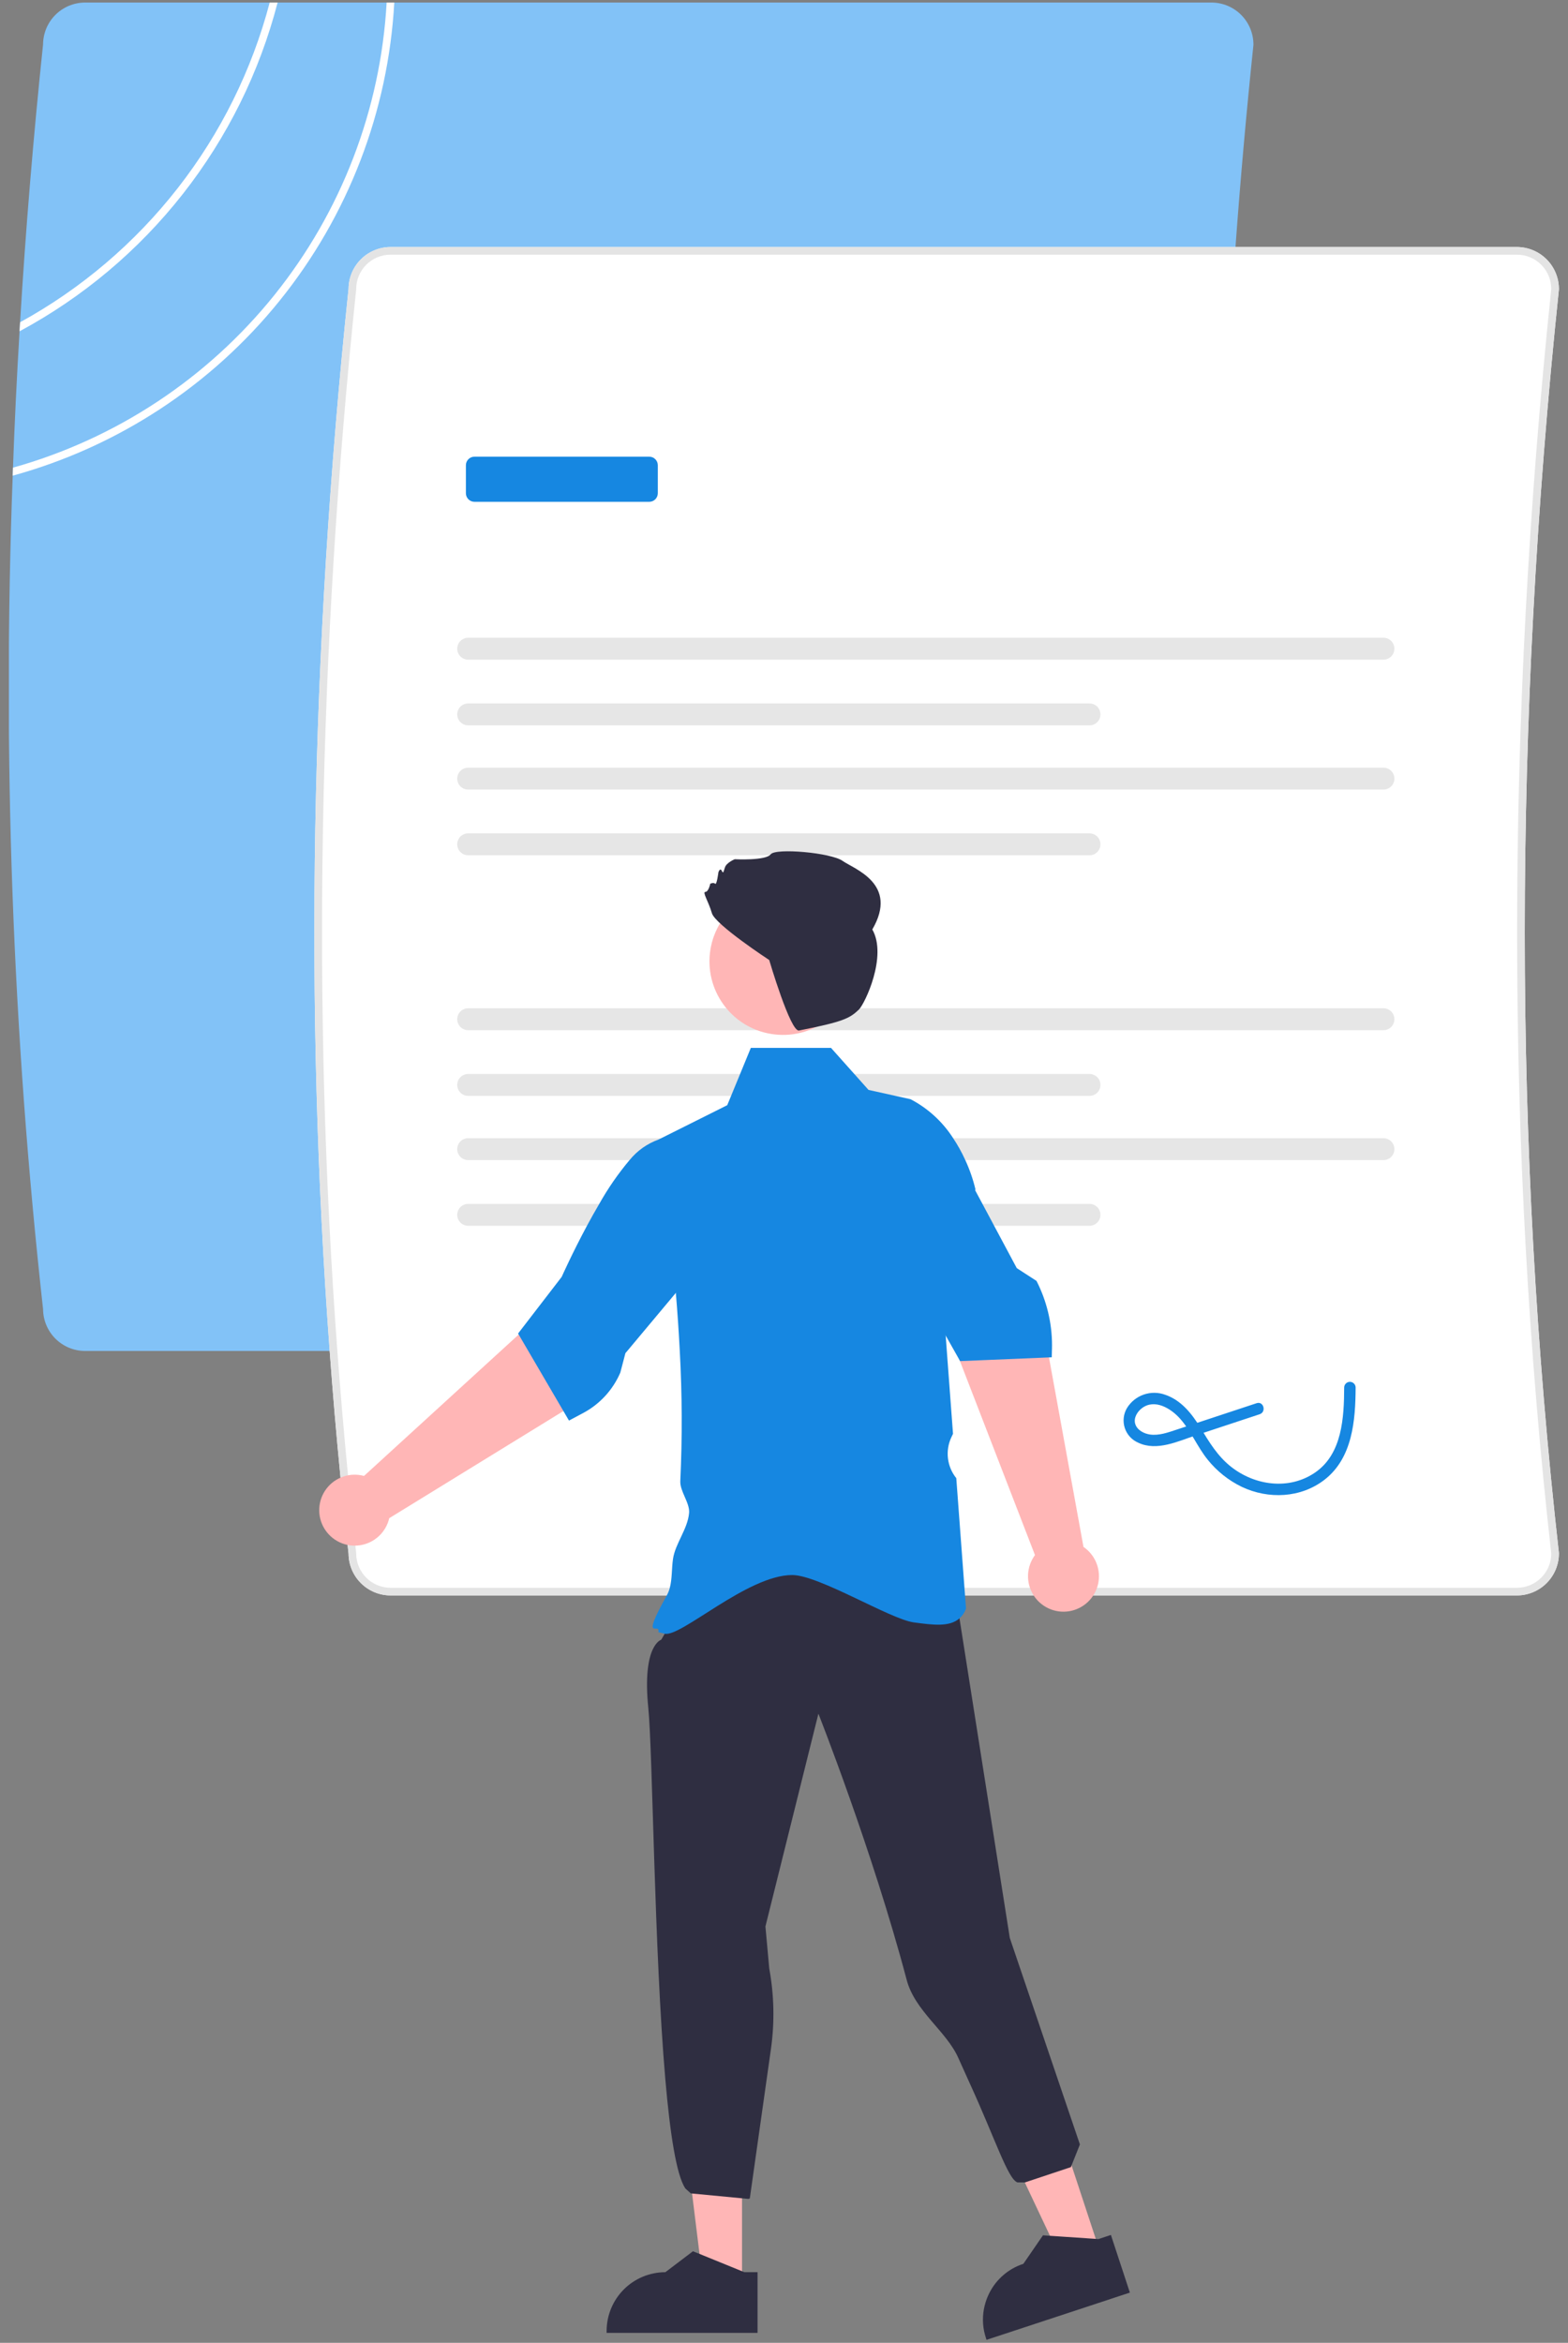 <?xml version="1.0" encoding="UTF-8"?> <svg xmlns="http://www.w3.org/2000/svg" width="154" height="230" viewBox="0 0 154 230" fill="none"><rect x="0" y="0" width="154" height="230" fill="#808080" stroke="none"/><g id="undraw_contract_re_ves9 1" clip-path="url(#clip0_2_19029)"><path id="Vector" d="M119.775 62.609C119.876 50.193 120.381 37.656 121.29 25C121.305 24.749 121.324 24.501 121.342 24.25C121.822 17.661 122.41 11.049 123.105 4.412V4.375C123.104 3.281 122.669 2.232 121.896 1.459C121.123 0.685 120.074 0.251 118.98 0.25H8.355C7.265 0.252 6.22 0.685 5.447 1.454C4.674 2.223 4.237 3.266 4.23 4.356C3.27 13.495 2.517 22.589 1.972 31.637C1.95 31.934 1.935 32.226 1.92 32.523C1.65 36.996 1.435 41.459 1.275 45.91C1.264 46.172 1.252 46.435 1.249 46.697C0.225 74.009 1.221 101.358 4.23 128.522C4.238 129.612 4.676 130.654 5.448 131.423C6.221 132.191 7.265 132.623 8.355 132.625H118.98C120.074 132.624 121.123 132.19 121.896 131.416C122.669 130.643 123.104 129.594 123.105 128.5V128.459C122.561 123.633 122.084 118.775 121.672 113.886C121.612 113.17 121.554 112.454 121.496 111.738C121.211 108.216 120.962 104.681 120.75 101.132C120.705 100.416 120.664 99.7 120.626 98.984C120.225 91.881 119.962 84.724 119.839 77.511C119.824 76.795 119.812 76.082 119.801 75.362C119.756 71.841 119.742 68.306 119.76 64.757C119.76 64.041 119.764 63.325 119.775 62.609Z" fill="#82C2F7"></path><path id="Vector_2" d="M153.107 28.375C153.106 27.281 152.671 26.232 151.898 25.459C151.124 24.686 150.075 24.251 148.982 24.25H38.357C37.267 24.252 36.221 24.685 35.449 25.454C34.676 26.223 34.239 27.266 34.232 28.356C30.497 63.97 29.878 98.954 32.379 132.625C32.683 136.791 33.038 140.936 33.444 145.06C33.662 147.269 33.893 149.471 34.138 151.667C34.168 151.952 34.198 152.238 34.232 152.523C34.239 153.612 34.677 154.654 35.45 155.423C36.222 156.191 37.267 156.623 38.357 156.625H148.982C150.075 156.624 151.124 156.19 151.898 155.416C152.671 154.643 153.106 153.594 153.107 152.5V152.459C148.633 112.795 148.633 71.061 153.107 28.413V28.375Z" fill="white"></path><path id="Vector_3" d="M153.107 28.375C153.106 27.281 152.671 26.232 151.898 25.459C151.124 24.686 150.075 24.251 148.982 24.25H38.357C37.267 24.252 36.221 24.685 35.449 25.454C34.676 26.223 34.239 27.266 34.232 28.356C30.497 63.97 29.878 98.954 32.379 132.625C32.683 136.791 33.038 140.936 33.444 145.06C33.662 147.269 33.893 149.471 34.138 151.667C34.168 151.952 34.198 152.238 34.232 152.523C34.239 153.612 34.677 154.654 35.45 155.423C36.222 156.191 37.267 156.623 38.357 156.625H148.982C150.075 156.624 151.124 156.19 151.898 155.416C152.671 154.643 153.106 153.594 153.107 152.5V152.459C148.633 112.795 148.633 71.061 153.107 28.413V28.375ZM152.357 152.523C152.35 153.413 151.992 154.266 151.359 154.894C150.727 155.522 149.873 155.874 148.982 155.875H38.357C37.462 155.874 36.604 155.518 35.972 154.885C35.339 154.252 34.983 153.395 34.982 152.5V152.459C34.955 152.219 34.929 151.975 34.903 151.735C34.644 149.44 34.403 147.139 34.179 144.831C33.785 140.785 33.437 136.716 33.133 132.625C30.632 98.972 31.247 64.011 34.982 28.413V28.375C34.983 27.48 35.339 26.623 35.972 25.99C36.604 25.357 37.462 25.001 38.357 25H148.982C149.873 25 150.729 25.353 151.361 25.982C151.994 26.611 152.351 27.465 152.357 28.356C147.883 71.039 147.883 112.818 152.357 152.523Z" fill="#E4E4E4"></path><path id="Path 142" d="M45.978 62.609C45.694 62.61 45.421 62.724 45.22 62.925C45.019 63.127 44.906 63.4 44.906 63.684C44.906 63.969 45.019 64.242 45.22 64.443C45.421 64.645 45.694 64.758 45.978 64.759H135.877C136.162 64.758 136.435 64.645 136.636 64.443C136.837 64.242 136.95 63.969 136.95 63.684C136.95 63.4 136.837 63.127 136.636 62.925C136.435 62.724 136.162 62.61 135.877 62.609H45.978Z" fill="#E6E6E6"></path><path id="Path 143" d="M45.979 69.059C45.694 69.059 45.422 69.173 45.22 69.374C45.019 69.576 44.906 69.849 44.906 70.133C44.906 70.418 45.019 70.691 45.22 70.893C45.422 71.094 45.694 71.208 45.979 71.208H107.008C107.293 71.208 107.566 71.094 107.767 70.893C107.968 70.691 108.081 70.418 108.081 70.133C108.081 69.849 107.968 69.576 107.767 69.374C107.566 69.173 107.293 69.059 107.008 69.059H45.979Z" fill="#E6E6E6"></path><path id="Path 142_2" d="M45.979 75.363C45.694 75.364 45.422 75.477 45.22 75.679C45.019 75.88 44.906 76.153 44.906 76.438C44.906 76.723 45.019 76.996 45.22 77.198C45.422 77.399 45.694 77.513 45.979 77.513H135.878C136.163 77.513 136.436 77.399 136.637 77.198C136.838 76.996 136.951 76.723 136.951 76.438C136.951 76.153 136.838 75.88 136.637 75.679C136.436 75.477 136.163 75.364 135.878 75.363H45.979Z" fill="#E6E6E6"></path><path id="Path 143_2" d="M45.978 81.812C45.694 81.813 45.421 81.927 45.22 82.128C45.019 82.33 44.906 82.603 44.906 82.887C44.906 83.172 45.019 83.445 45.22 83.646C45.421 83.848 45.694 83.962 45.978 83.962H107.008C107.292 83.962 107.565 83.848 107.766 83.646C107.967 83.445 108.08 83.172 108.08 82.887C108.08 82.603 107.967 82.33 107.766 82.128C107.565 81.927 107.292 81.813 107.008 81.812H45.978Z" fill="#E6E6E6"></path><path id="Path 142_3" d="M45.978 98.984C45.694 98.985 45.421 99.099 45.22 99.3C45.019 99.502 44.906 99.775 44.906 100.059C44.906 100.344 45.019 100.617 45.22 100.818C45.421 101.02 45.694 101.133 45.978 101.134H135.877C136.162 101.133 136.435 101.02 136.636 100.818C136.837 100.617 136.95 100.344 136.95 100.059C136.95 99.775 136.837 99.502 136.636 99.3C136.435 99.099 136.162 98.985 135.877 98.984H45.978Z" fill="#E6E6E6"></path><path id="Path 143_3" d="M45.979 105.434C45.694 105.434 45.422 105.548 45.22 105.749C45.019 105.951 44.906 106.224 44.906 106.508C44.906 106.793 45.019 107.066 45.22 107.268C45.422 107.469 45.694 107.583 45.979 107.583H107.008C107.293 107.583 107.566 107.469 107.767 107.268C107.968 107.066 108.081 106.793 108.081 106.508C108.081 106.224 107.968 105.951 107.767 105.749C107.566 105.548 107.293 105.434 107.008 105.434H45.979Z" fill="#E6E6E6"></path><path id="Path 142_4" d="M45.979 111.738C45.694 111.739 45.422 111.852 45.22 112.054C45.019 112.255 44.906 112.528 44.906 112.813C44.906 113.098 45.019 113.371 45.22 113.573C45.422 113.774 45.694 113.887 45.979 113.888H135.878C136.163 113.887 136.436 113.774 136.637 113.573C136.838 113.371 136.951 113.098 136.951 112.813C136.951 112.528 136.838 112.255 136.637 112.054C136.436 111.852 136.163 111.739 135.878 111.738H45.979Z" fill="#E6E6E6"></path><path id="Path 143_4" d="M45.978 118.188C45.694 118.188 45.421 118.302 45.22 118.503C45.019 118.705 44.906 118.978 44.906 119.262C44.906 119.547 45.019 119.82 45.22 120.021C45.421 120.223 45.694 120.336 45.978 120.337H107.008C107.292 120.336 107.565 120.223 107.766 120.021C107.967 119.82 108.08 119.547 108.08 119.262C108.08 118.978 107.967 118.705 107.766 118.503C107.565 118.302 107.292 118.188 107.008 118.188H45.978Z" fill="#E6E6E6"></path><path id="Path 154" d="M63.767 49.263H46.597C46.374 49.262 46.161 49.174 46.004 49.017C45.846 48.859 45.758 48.646 45.758 48.424V45.673C45.758 45.45 45.846 45.237 46.004 45.08C46.161 44.923 46.374 44.834 46.597 44.834H63.767C63.989 44.834 64.203 44.923 64.36 45.08C64.517 45.237 64.606 45.45 64.606 45.673V48.424C64.606 48.646 64.517 48.859 64.36 49.017C64.203 49.174 63.989 49.262 63.767 49.263Z" fill="#1687E1"></path><path id="Vector_4" d="M123.417 137.753L118.157 139.491C117.281 139.781 116.404 140.071 115.528 140.36C114.716 140.628 113.837 140.946 112.968 140.831C112.367 140.751 111.683 140.405 111.496 139.787C111.319 139.203 111.694 138.591 112.149 138.245C113.404 137.29 114.991 138.262 115.88 139.251C116.968 140.46 117.583 142.022 118.603 143.288C119.512 144.423 120.663 145.34 121.973 145.971C124.576 147.2 127.751 147.069 130.072 145.278C132.845 143.14 133.127 139.433 133.142 136.2C133.137 136.054 133.076 135.916 132.971 135.814C132.866 135.713 132.726 135.656 132.58 135.656C132.434 135.656 132.294 135.713 132.189 135.814C132.084 135.916 132.022 136.054 132.017 136.2C132.004 139.13 131.837 142.723 129.165 144.557C126.605 146.313 123.241 145.847 120.884 143.976C119.571 142.933 118.763 141.573 117.901 140.164C117.059 138.79 116.014 137.457 114.43 136.922C113.751 136.675 113.007 136.671 112.325 136.909C111.643 137.147 111.063 137.614 110.685 138.23C110.513 138.52 110.404 138.844 110.366 139.18C110.329 139.516 110.363 139.857 110.467 140.178C110.571 140.5 110.743 140.796 110.97 141.046C111.198 141.296 111.476 141.495 111.786 141.629C113.622 142.505 115.724 141.479 117.492 140.895L123.716 138.838C124.4 138.612 124.107 137.525 123.417 137.753Z" fill="#1687E1"></path><path id="Vector_5" d="M107.833 220.441L104.145 221.656L97.703 208.01L103.146 206.217L107.833 220.441Z" fill="#FFB6B6"></path><path id="Vector_6" d="M110.468 223.541L110.217 222.779L109.557 220.773L109.107 219.408L107.877 219.813L107.622 219.794L104.243 219.566L103.793 219.536L103.125 219.491L102.435 219.442L100.508 222.243H100.504C99.784 222.478 99.117 222.853 98.543 223.348C97.969 223.842 97.498 224.446 97.159 225.123C97.118 225.206 97.08 225.288 97.043 225.371C96.95 225.572 96.871 225.78 96.807 225.993C96.515 226.912 96.461 227.89 96.649 228.836C96.698 229.07 96.759 229.302 96.833 229.529L96.844 229.567L96.889 229.706L97.159 229.616L99.529 228.836L107.832 226.102L109.478 225.558L109.984 225.389H109.988L110.97 225.067L110.468 223.541Z" fill="#2F2E41"></path><path id="Vector_7" d="M72.878 223.649L68.996 223.649L67.148 208.672L72.879 208.672L72.878 223.649Z" fill="#FFB6B6"></path><path id="Vector_8" d="M66.665 157.995L64.944 160.973C64.944 160.973 63.053 161.489 63.671 167.655C64.108 172.008 64.249 191.501 65.348 204.164C65.805 209.435 66.428 213.522 67.308 214.843L67.849 215.328L73.499 215.868L73.642 215.818L75.716 201.164C76.089 198.534 76.033 195.861 75.551 193.248L75.176 189.123L80.379 168.236C80.379 168.236 85.676 181.623 89.051 194.373C89.864 197.442 92.95 199.394 94.12 202.028C94.512 202.91 94.897 203.765 95.273 204.586C97.747 209.988 98.988 213.921 99.926 214.248H100.676L105.176 212.748L106.062 210.522L99.176 190.248L94.02 157.513C84.196 152.23 74.981 151.642 66.665 157.995Z" fill="#2F2E41"></path><path id="Vector_9" d="M94.806 113.887C94.467 113.14 94.068 112.421 93.614 111.738C92.575 110.119 91.131 108.799 89.425 107.909L87.947 107.583L85.3 106.998L83.905 105.434L81.617 102.873H73.742L72.689 105.434L71.804 107.583L71.425 108.498L64.682 111.869C64.679 111.869 64.679 111.869 64.675 111.873C64.765 112.548 64.854 113.219 64.941 113.887C65.132 115.338 65.312 116.772 65.481 118.188C65.567 118.908 65.65 119.624 65.729 120.337C65.98 122.572 66.196 124.768 66.377 126.926C66.539 128.853 66.667 130.753 66.764 132.626C66.998 136.878 67.016 141.14 66.816 145.394C66.764 146.396 67.757 147.536 67.679 148.514C67.547 150.112 66.314 151.529 66.096 153.056C65.961 153.993 66.021 154.991 65.785 155.876C65.719 156.134 65.621 156.384 65.492 156.618C65.492 156.622 65.489 156.622 65.489 156.626C62.789 161.448 64.907 159.146 64.656 160.229L64.776 160.259C64.832 160.274 65.005 160.319 65.282 160.383C66.869 160.762 73.409 154.623 77.8 154.623C80.436 154.623 87.415 158.958 89.751 159.273C91.6 159.521 93.25 159.746 94.232 158.879C94.517 158.627 94.735 158.307 94.866 157.949L94.877 157.916L94.874 157.882L94.78 156.626L94.724 155.876L93.921 145.113C93.473 144.557 93.19 143.887 93.104 143.178C93.017 142.47 93.132 141.751 93.434 141.104L93.599 140.756L92.991 132.626L92.879 131.107L92.837 130.593V130.589L92.545 126.663L93.25 124.518V124.514L94.622 120.337L95.327 118.188L95.77 116.838L95.8 116.748C95.564 115.764 95.231 114.805 94.806 113.887Z" fill="#1687E1"></path><path id="Vector_10" d="M101.649 152.664L94.089 133.126L90.578 125.992L97.33 122.262L102.768 131.843L106.413 151.861C106.987 152.252 107.43 152.807 107.687 153.452C107.943 154.098 108.001 154.806 107.852 155.484C107.703 156.163 107.354 156.782 106.851 157.261C106.348 157.74 105.713 158.058 105.028 158.173C104.343 158.289 103.639 158.197 103.007 157.909C102.374 157.622 101.842 157.152 101.479 156.559C101.116 155.967 100.938 155.28 100.968 154.586C100.999 153.892 101.236 153.223 101.649 152.664Z" fill="#FFB6B6"></path><path id="Vector_11" d="M101.798 125.747L99.862 124.495L97.639 120.336L96.491 118.187L95.767 116.837L95.46 116.26L91.984 113.886L89.636 112.281L87.724 113.886L86.812 114.651L87.705 118.187L88.245 120.336L89.422 124.997L92.876 131.106L93.735 132.625L94.226 133.499L94.23 133.506L94.297 133.622L103.024 133.259L103.298 133.247L103.312 132.625L103.32 132.4C103.324 132.287 103.324 132.175 103.324 132.062C103.323 129.866 102.799 127.702 101.798 125.747Z" fill="#1687E1"></path><path id="Vector_12" d="M35.752 144.894L51.218 130.762L56.593 124.902L62.518 129.841L55.562 138.384L38.229 149.042C38.072 149.719 37.717 150.333 37.208 150.807C36.699 151.28 36.06 151.59 35.374 151.697C34.688 151.805 33.985 151.704 33.356 151.409C32.727 151.114 32.2 150.638 31.844 150.041C31.488 149.445 31.318 148.756 31.357 148.062C31.395 147.368 31.641 146.702 32.061 146.149C32.481 145.595 33.057 145.18 33.715 144.957C34.372 144.733 35.082 144.712 35.752 144.894Z" fill="#FFB6B6"></path><path id="Vector_13" d="M67.679 120.335L67.649 118.187L67.593 113.885L67.57 112.217L67.507 112.172C67.157 111.943 66.761 111.794 66.348 111.737C65.984 111.676 65.613 111.676 65.249 111.737C65.057 111.766 64.868 111.81 64.683 111.868C64.679 111.868 64.679 111.868 64.675 111.872C63.564 112.271 62.582 112.966 61.837 113.882L61.833 113.885C60.708 115.223 59.711 116.663 58.855 118.187C58.432 118.907 58.027 119.634 57.648 120.335C56.215 123.002 55.184 125.312 55.165 125.353L50.883 130.914L50.943 131.015L51.884 132.624L55.334 138.523L55.882 139.46L57.28 138.714C58.911 137.844 60.196 136.445 60.925 134.747L61.424 132.842L61.608 132.624L66.378 126.924L67.743 125.289L67.679 120.335Z" fill="#1687E1"></path><path id="Vector_14" d="M84.025 95.535C84.664 91.599 81.991 87.891 78.056 87.252C74.12 86.614 70.412 89.286 69.773 93.222C69.135 97.157 71.808 100.865 75.743 101.504C79.678 102.143 83.386 99.47 84.025 95.535Z" fill="#FFB6B6"></path><path id="Vector_15" d="M69.917 89.645C69.596 88.522 68.954 87.559 69.275 87.559C69.596 87.559 69.756 86.757 69.756 86.757C69.756 86.757 70.077 86.597 70.237 86.757C70.398 86.918 70.558 85.634 70.558 85.634C70.558 85.634 70.719 85.153 70.879 85.474C71.04 85.795 71.04 85.634 71.2 85.153C71.36 84.672 72.163 84.351 72.163 84.351C72.163 84.351 75.211 84.511 75.692 83.87C76.173 83.228 81.627 83.709 82.751 84.511C83.873 85.313 88.298 86.747 85.673 91.247C87.173 93.872 84.933 98.554 84.355 99.11C83.44 99.988 82.806 100.305 78.477 101.166C77.63 101.335 75.548 94.247 75.548 94.247C75.548 94.247 70.237 90.768 69.917 89.645Z" fill="#2F2E41"></path><path id="Vector_16" d="M73.108 223.063L72.876 222.969L68.698 221.267L68.057 221.008L65.349 223.063H65.346C63.816 223.065 62.349 223.673 61.268 224.755C60.187 225.837 59.579 227.304 59.578 228.834V229.022H74.402V223.063H73.108Z" fill="#2F2E41"></path><path id="Vector_17" d="M37.974 0.25C37.384 10.738 33.529 20.778 26.948 28.966C20.368 37.153 11.392 43.078 1.276 45.91C1.265 46.172 1.254 46.435 1.25 46.697C11.575 43.857 20.747 37.846 27.471 29.512C34.194 21.177 38.131 10.942 38.724 0.25H37.974Z" fill="white"></path><path id="Vector_18" d="M26.488 0.25C24.745 6.871 21.673 13.069 17.459 18.465C13.245 23.861 7.976 28.343 1.974 31.637C1.952 31.934 1.937 32.226 1.922 32.523C8.142 29.18 13.604 24.588 17.965 19.034C22.326 13.48 25.492 7.085 27.264 0.25H26.488Z" fill="white"></path></g><defs><clipPath id="clip0_2_19029"><rect width="152.231" height="229.489" fill="white" transform="translate(0.875 0.25)"></rect></clipPath></defs></svg> 
